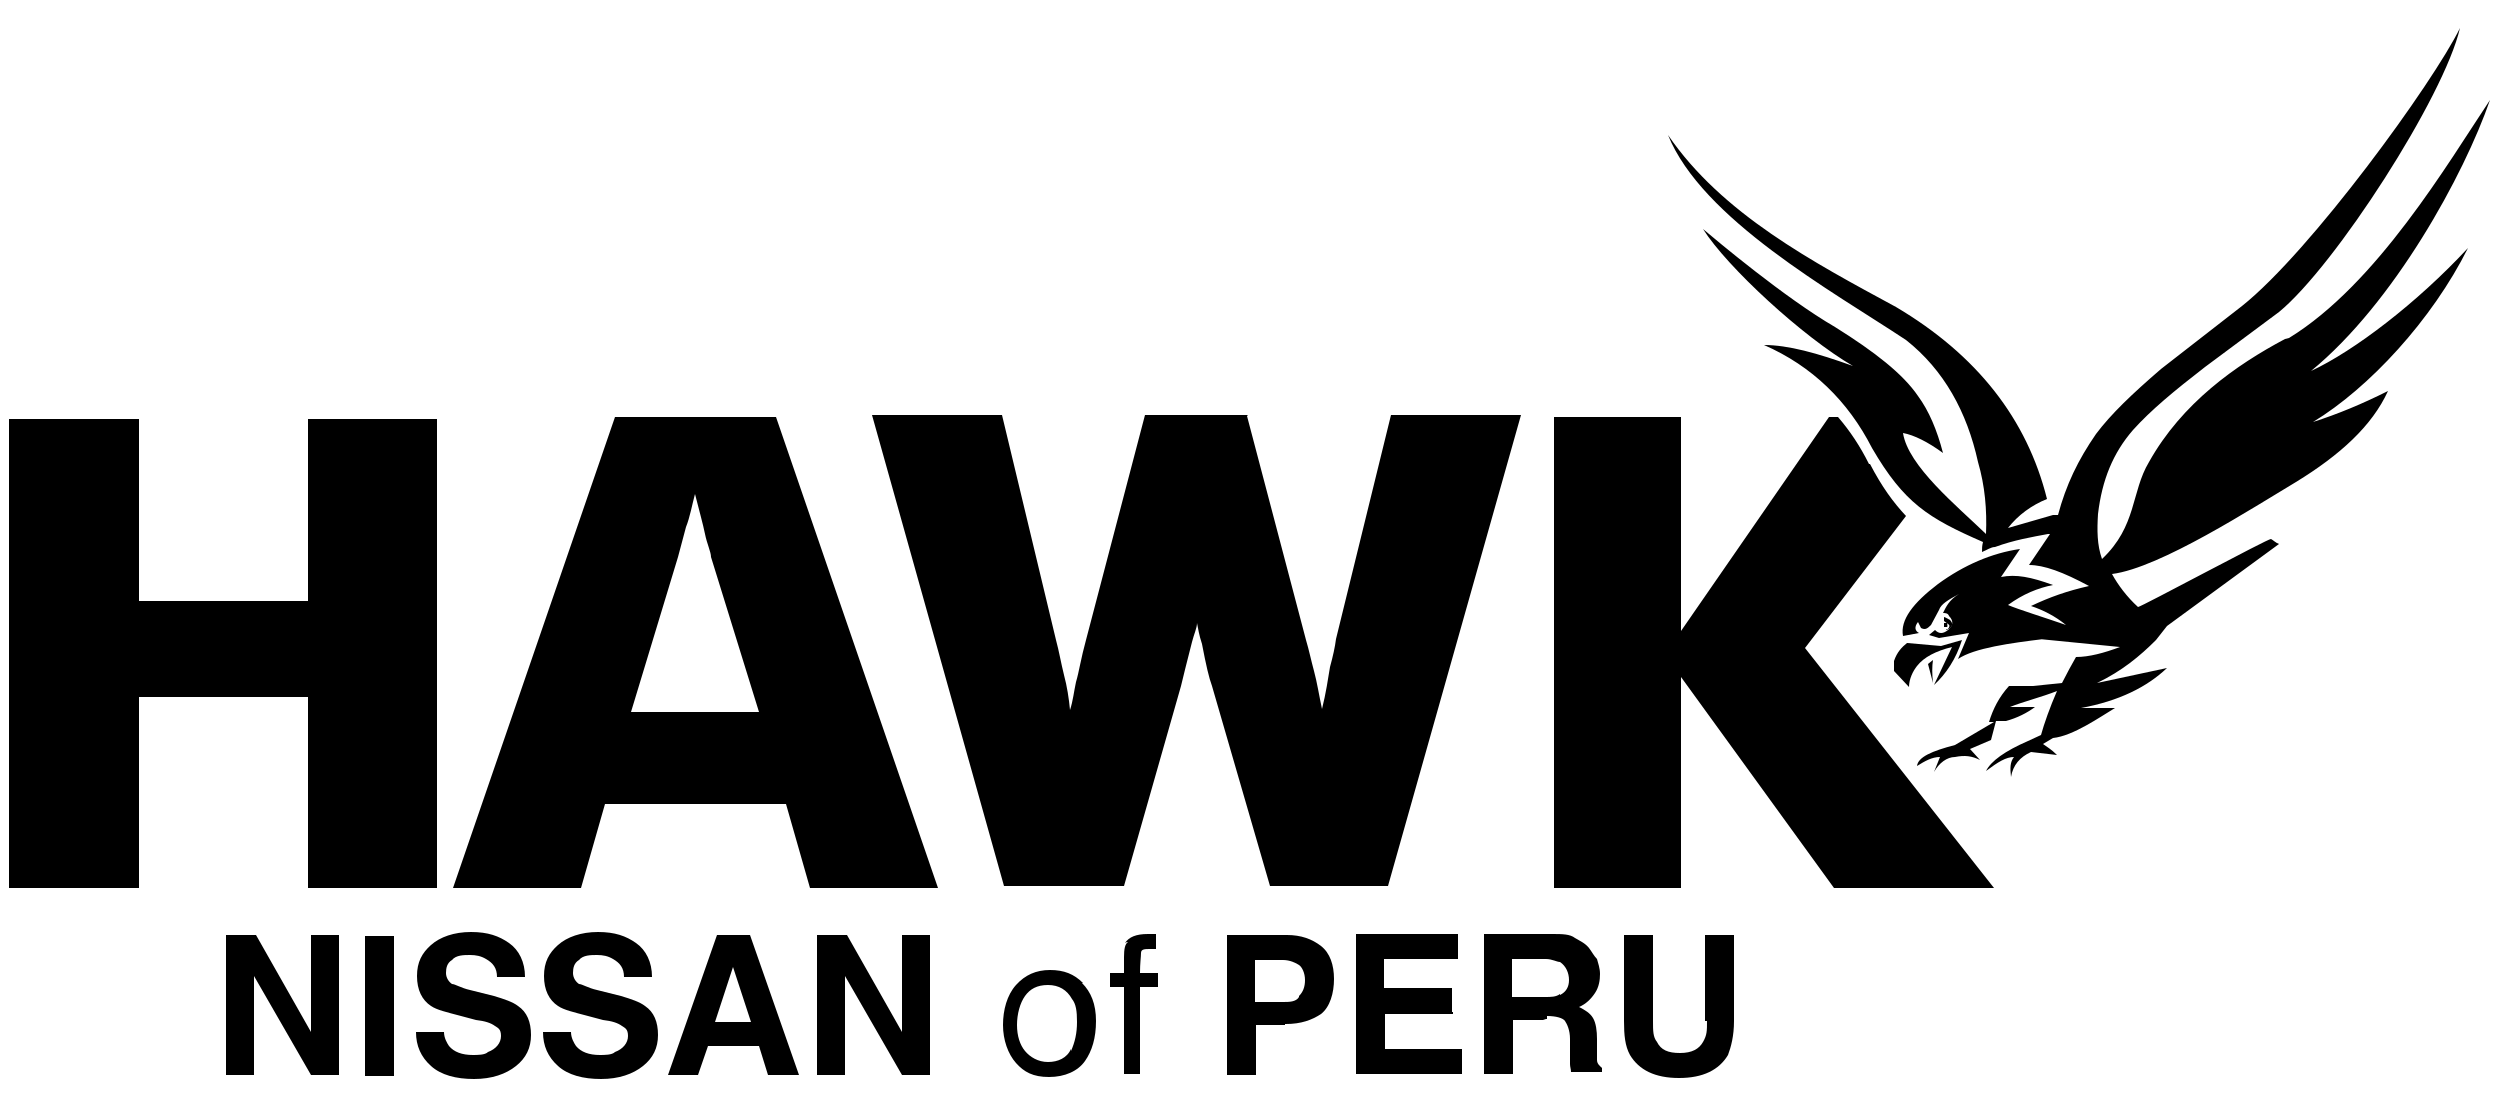 <?xml version="1.0" encoding="UTF-8"?>
<svg xmlns="http://www.w3.org/2000/svg" version="1.1" viewBox="0 0 250 110">
  <!-- Generator: Adobe Illustrator 28.6.0, SVG Export Plug-In . SVG Version: 1.2.0 Build 709)  -->
  <g>
    <g id="Layer_1">
      <g id="Layer_1-2" data-name="Layer_1">
        <g>
          <polygon points=".9 88.8 .9 41.9 13.9 41.9 13.9 60.1 30.8 60.1 30.8 41.9 43.7 41.9 43.7 88.8 30.8 88.8 30.8 69.7 13.9 69.7 13.9 88.8 .9 88.8"/>
          <path d="M45.3,88.8l16.2-47.1h16.1l16.2,47.1h-12.8l-2.4-8.4h-18.1l-2.4,8.4h-12.8,0ZM63.2,71.2h12.7l-4.8-15.5c0-.5-.4-1.3-.6-2.3s-.6-2.4-1-4c-.3,1.1-.5,2.3-.9,3.3l-.8,3-4.7,15.5Z"/>
          <path d="M124.7,41.6l5.9,22.4c.3,1,.5,2,.8,3.1s.5,2.4.8,3.8c.4-1.6.6-3,.8-4.2.3-1.1.5-2,.6-2.8l5.5-22.4h13l-13.3,47.1h-11.8l-5.8-20c-.3-.8-.6-2.1-1-4.2-.3-.9-.4-1.6-.5-2.1,0,.5-.3,1.1-.5,1.9-.5,2-.9,3.5-1.1,4.4l-5.7,20h-12l-13.2-47.1h13l5.4,22.5c.3,1.1.5,2.3.8,3.5.3,1.1.5,2.4.6,3.5.3-.9.4-1.9.6-2.8.3-1,.5-2.4,1-4.2l5.9-22.5h10.3Z"/>
          <g>
            <path d="M189.4,66.1c.3-.9.8-1.4,1.3-1.8l3.4.3,2.1-.6c-.6,1.9-1.6,3.4-2.8,4.5l1.8-3.8c-1.6.4-2.8,1-3.5,1.9-.4.5-.8,1.3-.8,2.1l-1.5-1.6v-1h0Z"/>
            <path d="M193.3,66c-.1.6-.1,1.4,0,2.3l-.5-1.9.5-.4Z"/>
            <path d="M194.7,63c.3-.3.3-.5.1-.6l-.4-.3v-.4c.1,0,.6.3.6.3.3.3.3.6-.1.9h-.3Z"/>
            <path d="M194.4,62.7v-.4h.3c.1.4,0,.4,0,.4h-.3Z"/>
            <path d="M228.9,33.8c8.8-5.4,15.9-17.5,20.1-23.8-2.6,7.5-9.6,20.3-17.9,27.1,4.3-2,10.6-6.8,15.7-12.3-3.6,7.2-9.9,14-15.5,17.4,2.5-.8,4.9-1.8,7.5-3.1-1.6,3.5-4.8,6.4-9.2,9.1-4.2,2.5-13.6,8.6-18.4,9.2.6,1.1,1.5,2.3,2.6,3.3.3,0,13.1-6.9,13.3-6.8s.5.4.8.5l-11.2,8.2-1.1,1.4c-1.6,1.6-3.4,3.1-5.9,4.3l7-1.5c-2,1.9-4.8,3.3-8.6,4h3.4c-1.5.9-4.2,2.8-6.2,3l-1,.6c.4.3.8.5,1.4,1.1l-2.6-.3c-1.1.5-1.8,1.3-2,2.5-.1-.9-.1-1.5.3-2-.8,0-1.6.5-2.8,1.4.5-1,1.9-2,4.2-3l1.3-.6c.3-1.1.9-2.8,1.6-4.4-1.5.6-3.5,1.1-4.7,1.6h2.5c-.8.6-1.8,1.1-2.9,1.4h-1l-.5,1.9-2.1.9,1,1.1c-.8-.4-1.5-.5-2.5-.3-.8,0-1.6.6-2.1,1.5l.6-1.5c-.8,0-1.5.4-2.3.9.1-.9,1.5-1.5,3.8-2.1l3.9-2.3h-.5c.4-1.3,1-2.5,2-3.6h2.4l2.9-.3c.5-1,1-1.9,1.4-2.6,1.3,0,2.8-.4,4.4-1l-8.1-.8h.5c-3.3.4-7,.9-8.6,2l1.1-2.6-3,.5-1-.3.6-.5c.4.4.8.4,1.3,0s.6-.9.1-1.4c-.1-.3-.4-.3-.6-.3.3-.6.6-1.3,1.6-1.9-1.1.6-1.8,1-2,1.6l-.8,1.5c-.4.4-.6.5-1,.3l-.3-.6c-.4.5-.3.9.1,1.1l-1.6.3c-.3-1.6,1-3.3,3.5-5.2,2.6-1.9,5.4-3.1,8.2-3.5l-1.9,2.8c1.5-.3,3,0,5.2.8-1.5.3-3,.9-4.5,2,.9.4,3.8,1.3,5.8,2-1.1-.9-2.3-1.5-3.5-1.9,1.9-.9,3.6-1.5,5.8-2h.1-.1c-2.6-1.4-4.5-2.1-6-2.1l2.1-3.1h.1-.3c-1.6.3-3.4.6-5.3,1.3h.1-.1c-.4,0-.8.3-1.3.5,0-.4,0-.6.1-1-5.5-2.4-7.9-3.9-11.1-9.4-2.4-4.7-6-8.2-10.8-10.3,2.4,0,5.3.8,8.9,2.1-5-2.9-12.6-9.9-15-13.7,1.3,1.1,8.2,6.9,13.2,9.8,4,2.5,6.8,4.7,8.3,6.9,1.1,1.5,1.9,3.4,2.5,5.7-1.5-1.1-2.9-1.8-4-2,.5,3.3,5.4,7.3,8.3,10.1.1-2.4-.1-4.8-.8-7.2-1.1-5-3.4-9.2-7.2-12.2-7.4-4.9-20.4-12.1-23.8-20.5,5.4,7.9,14.5,12.7,22.8,17.2,8.1,4.8,13.1,11.2,15.1,19.2-1.5.6-2.9,1.6-3.9,2.9l4.5-1.3h.5c.8-3,2-5.5,3.8-8.1,1.5-2,3.6-4,6.5-6.5l8.1-6.3c6.9-5.5,19.1-22.3,21.8-27.8-1.6,6.9-12.5,23.8-18.1,28.4l-7.4,5.5c-3.1,2.4-5.4,4.3-7.2,6.3-2,2.3-3.1,5-3.5,8.4-.1,1.6-.1,3.1.4,4.5,3.5-3.3,2.9-6.7,4.7-9.7,3.3-5.9,8.7-9.7,13.6-12.3"/>
          </g>
          <path d="M186.9,46.4c-.9-1.8-1.9-3.3-3.1-4.7h-.9l-14.8,21.4v-21.4h-12.7v47.1h12.7v-21.1l15.3,21.1h16l-18.9-24,10.1-13.2c-1.3-1.4-2.4-2.9-3.6-5.2h0Z"/>
          <g>
            <path d="M34,107.5h-2.9l-5.7-9.9v9.9h-2.8v-14h3l5.5,9.7v-9.7h2.8v14Z"/>
            <path d="M36.5,93.6h2.9v14h-2.9v-14Z"/>
            <path d="M47.2,105.5c.6,0,1.3,0,1.6-.3.8-.3,1.3-.9,1.3-1.6s-.3-.8-.6-1c-.4-.3-1-.5-1.9-.6l-1.5-.4c-1.5-.4-2.4-.6-3-1-.9-.6-1.4-1.6-1.4-3s.5-2.3,1.4-3.1,2.3-1.3,4-1.3,2.8.4,3.8,1.1,1.6,1.9,1.6,3.4h-2.8c0-.9-.4-1.4-1.1-1.8-.5-.3-1-.4-1.6-.4s-1.4,0-1.8.5c-.5.3-.6.8-.6,1.3s.3.9.6,1.1c.3,0,.9.4,1.8.6l2.4.6c1,.3,1.9.6,2.4,1,.9.6,1.3,1.6,1.3,2.9s-.5,2.3-1.5,3.1-2.4,1.3-4.2,1.3-3.3-.4-4.3-1.3-1.5-2-1.5-3.4h2.8c0,.6.3,1.1.5,1.4.5.6,1.3.9,2.4.9h0Z"/>
            <path d="M59.9,105.5c.6,0,1.3,0,1.6-.3.8-.3,1.3-.9,1.3-1.6s-.3-.8-.6-1c-.4-.3-1-.5-1.9-.6l-1.5-.4c-1.5-.4-2.4-.6-3-1-.9-.6-1.4-1.6-1.4-3s.5-2.3,1.4-3.1,2.3-1.3,4-1.3,2.8.4,3.8,1.1,1.6,1.9,1.6,3.4h-2.8c0-.9-.4-1.4-1.1-1.8-.5-.3-1-.4-1.6-.4s-1.4,0-1.8.5c-.5.3-.6.8-.6,1.3s.3.9.6,1.1c.3,0,.9.4,1.8.6l2.4.6c1,.3,1.9.6,2.4,1,.9.6,1.3,1.6,1.3,2.9s-.5,2.3-1.5,3.1-2.4,1.3-4.2,1.3-3.3-.4-4.3-1.3-1.5-2-1.5-3.4h2.8c0,.6.3,1.1.5,1.4.5.6,1.3.9,2.4.9h0Z"/>
            <path d="M76,104.6h-5.2l-1,2.9h-3l4.9-14h3.3l4.9,14h-3.1l-.9-2.9h.1ZM75.1,102.2l-1.8-5.5-1.8,5.5h3.5Z"/>
            <path d="M93.1,107.5h-2.9l-5.7-9.9v9.9h-2.8v-14h3l5.5,9.7v-9.7h2.8v14Z"/>
            <path d="M108.2,98.3c.9.9,1.4,2.1,1.4,3.8s-.4,3-1.1,4-2,1.6-3.6,1.6-2.5-.5-3.3-1.4-1.3-2.3-1.3-3.8.4-3,1.3-4c.9-1,2-1.5,3.4-1.5s2.4.4,3.3,1.3h0ZM107.1,105.1c.4-.9.6-1.8.6-2.9s-.1-1.8-.5-2.3c-.5-.9-1.3-1.4-2.4-1.4s-1.8.4-2.3,1.1-.8,1.8-.8,2.9.3,2,.8,2.6,1.3,1.1,2.3,1.1,1.9-.4,2.3-1.3Z"/>
            <path d="M112.5,94.3c.4-.6,1.1-.9,2.3-.9s.3,0,.4,0h.4v1.5h-.6c-.5,0-.9,0-.9.4s-.1,1-.1,2h1.8v1.4h-1.8v8.7h-1.6v-8.7h-1.4v-1.4h1.4v-1.6c0-.8.1-1.3.4-1.5h-.1Z"/>
            <path d="M128.5,102.5h-2.9v5h-2.9v-14h6c1.4,0,2.5.4,3.4,1.1s1.3,1.9,1.3,3.3-.4,2.8-1.3,3.5c-.9.6-2,1-3.5,1,0,0-.1,0-.1,0ZM129.9,99.6c.4-.4.6-.9.6-1.6s-.3-1.3-.6-1.5-.9-.5-1.6-.5h-2.8v4.2h2.8c.6,0,1.3,0,1.6-.5Z"/>
            <path d="M145.3,101.4h-6.8v3.5h7.7v2.5h-10.6v-14h10.2v2.5h-7.4v2.9h6.8v2.4h.1Z"/>
            <path d="M154.3,102h-3v5.4h-2.9v-14h6.8c1,0,1.8,0,2.3.4.5.3,1,.5,1.4,1,.3.4.5.8.8,1.1.1.4.3.9.3,1.5s-.1,1.3-.5,1.9-.9,1.1-1.6,1.4c.6.3,1.1.6,1.4,1.1s.4,1.3.4,2.1v2.1c0,.4.3.6.5.8v.4h-3.1c0-.3-.1-.5-.1-.8v-2.5c0-.9-.3-1.5-.5-1.8s-.9-.5-1.8-.5v.3h-.1ZM156,99.5c.6-.3.9-.8.9-1.5s-.3-1.4-.9-1.8c-.3,0-.8-.3-1.4-.3h-3.4v3.8h3.3c.6,0,1.1,0,1.5-.3h0Z"/>
            <path d="M170.5,102.1v-8.6h2.9v8.6c0,1.5-.3,2.6-.6,3.4-.9,1.5-2.5,2.3-4.9,2.3s-4-.8-4.9-2.3c-.5-.9-.6-2-.6-3.4v-8.6h2.9v8.6c0,1,0,1.6.4,2.1.4.8,1.1,1.1,2.3,1.1s1.9-.4,2.3-1.1.4-1.1.4-2.1h0Z"/>
          </g>
        </g>
      </g>
    </g>
  </g>
</svg>